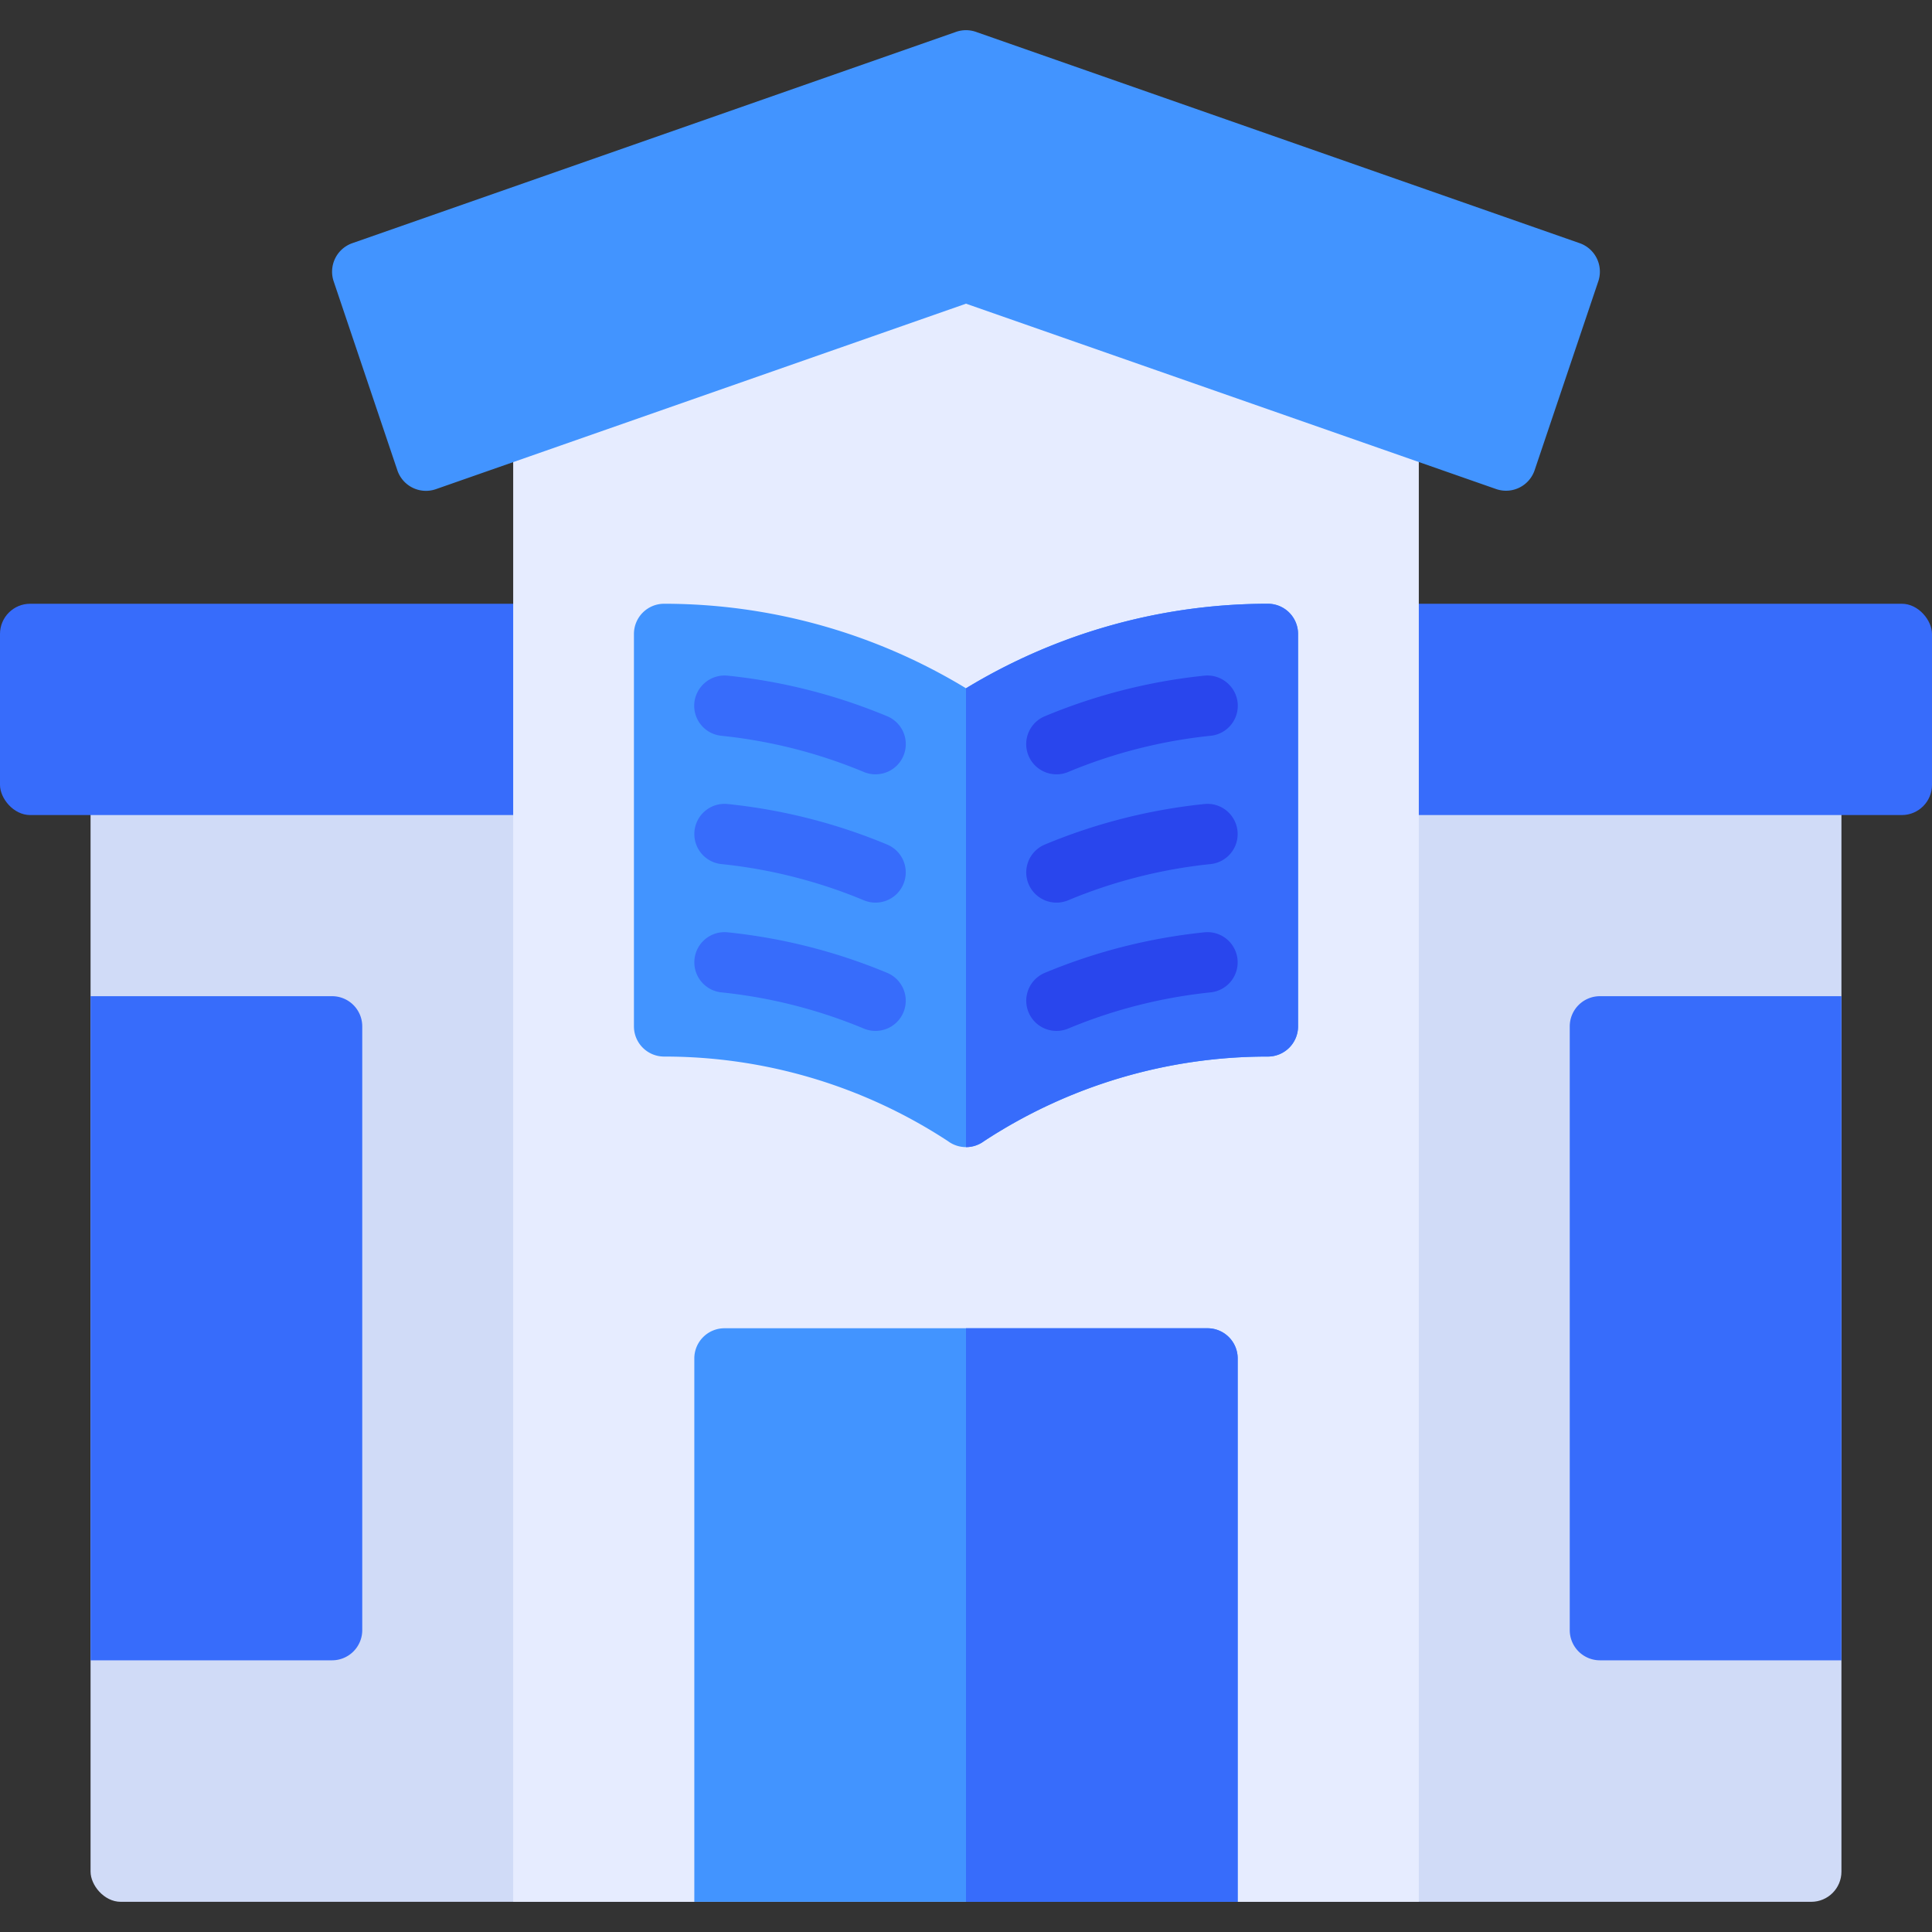 <svg height="512" viewBox="0 0 64 64" width="512" xmlns="http://www.w3.org/2000/svg"><rect x="0" y="0" width="64" height="64" fill="#333333" stroke="none"/><g id="Library"><rect fill="#d0dbf7" height="38" rx="1" width="58" x="3" y="25"/><rect fill="#376cfb" height="7" rx="1" width="19" x="45" y="20"/><rect fill="#376cfb" height="7" rx="1" width="19" y="20"/><path d="m46.33 12.956-14-4.9a1 1 0 0 0 -.66 0l-14 4.9a1 1 0 0 0 -.67.944v49.1h30v-49.1a1 1 0 0 0 -.67-.944z" fill="#e6ecff"/><path d="m42 20a19.279 19.279 0 0 0 -10 2.8 19.279 19.279 0 0 0 -10-2.8 1 1 0 0 0 -1 1v13a1 1 0 0 0 1 1 17.124 17.124 0 0 1 9.4 2.8 1 1 0 0 0 .6.2 1.007 1.007 0 0 0 .6-.2 17.12 17.12 0 0 1 9.4-2.8 1 1 0 0 0 1-1v-13a1 1 0 0 0 -1-1z" fill="#4294ff"/><g fill="#376cfb"><path d="m32.6 37.8a17.12 17.12 0 0 1 9.4-2.8 1 1 0 0 0 1-1v-13a1 1 0 0 0 -1-1 19.279 19.279 0 0 0 -10 2.8v15.2a1 1 0 0 0 .6-.2z"/><path d="m29 25.65a.99.99 0 0 1 -.382-.076 16.724 16.724 0 0 0 -4.717-1.2 1 1 0 0 1 -.9-1.093 1.009 1.009 0 0 1 1.094-.9 18.7 18.7 0 0 1 5.283 1.341 1 1 0 0 1 -.378 1.928z"/><path d="m29 29.9a.99.99 0 0 1 -.382-.076 16.724 16.724 0 0 0 -4.717-1.2 1 1 0 0 1 .2-1.99 18.7 18.7 0 0 1 5.283 1.341 1 1 0 0 1 -.384 1.925z"/><path d="m29 34.15a.99.99 0 0 1 -.382-.076 16.724 16.724 0 0 0 -4.717-1.2 1 1 0 0 1 .2-1.99 18.7 18.7 0 0 1 5.283 1.341 1 1 0 0 1 -.384 1.925z"/></g><path d="m35 25.65a.99.99 0 0 0 .382-.076 16.724 16.724 0 0 1 4.717-1.2 1 1 0 0 0 .9-1.093 1.009 1.009 0 0 0 -1.094-.9 18.7 18.7 0 0 0 -5.283 1.341 1 1 0 0 0 .378 1.928z" fill="#2946ed"/><path d="m35 29.9a.99.99 0 0 0 .382-.076 16.724 16.724 0 0 1 4.717-1.2 1 1 0 0 0 -.2-1.99 18.7 18.7 0 0 0 -5.283 1.341 1 1 0 0 0 .384 1.925z" fill="#2946ed"/><path d="m35 34.15a.99.99 0 0 0 .382-.076 16.724 16.724 0 0 1 4.717-1.2 1 1 0 0 0 -.2-1.99 18.7 18.7 0 0 0 -5.283 1.341 1 1 0 0 0 .384 1.925z" fill="#2946ed"/><path d="m40 44h-16a1 1 0 0 0 -1 1v18h18v-18a1 1 0 0 0 -1-1z" fill="#4294ff"/><path d="m40 44h-8v19h9v-18a1 1 0 0 0 -1-1z" fill="#376cfb"/><path d="m52.33 8.056-20-7a1 1 0 0 0 -.66 0l-20 7a1 1 0 0 0 -.617 1.263l2.11 6.26a1 1 0 0 0 1.277.625l17.56-6.144 17.56 6.14a1 1 0 0 0 1.277-.625l2.11-6.26a1 1 0 0 0 -.617-1.259z" fill="#4294ff"/><path d="m61 33h-8a1 1 0 0 0 -1 1v20a1 1 0 0 0 1 1h8z" fill="#376cfb"/><path d="m11 33h-8v22h8a1 1 0 0 0 1-1v-20a1 1 0 0 0 -1-1z" fill="#376cfb"/></g></svg>
